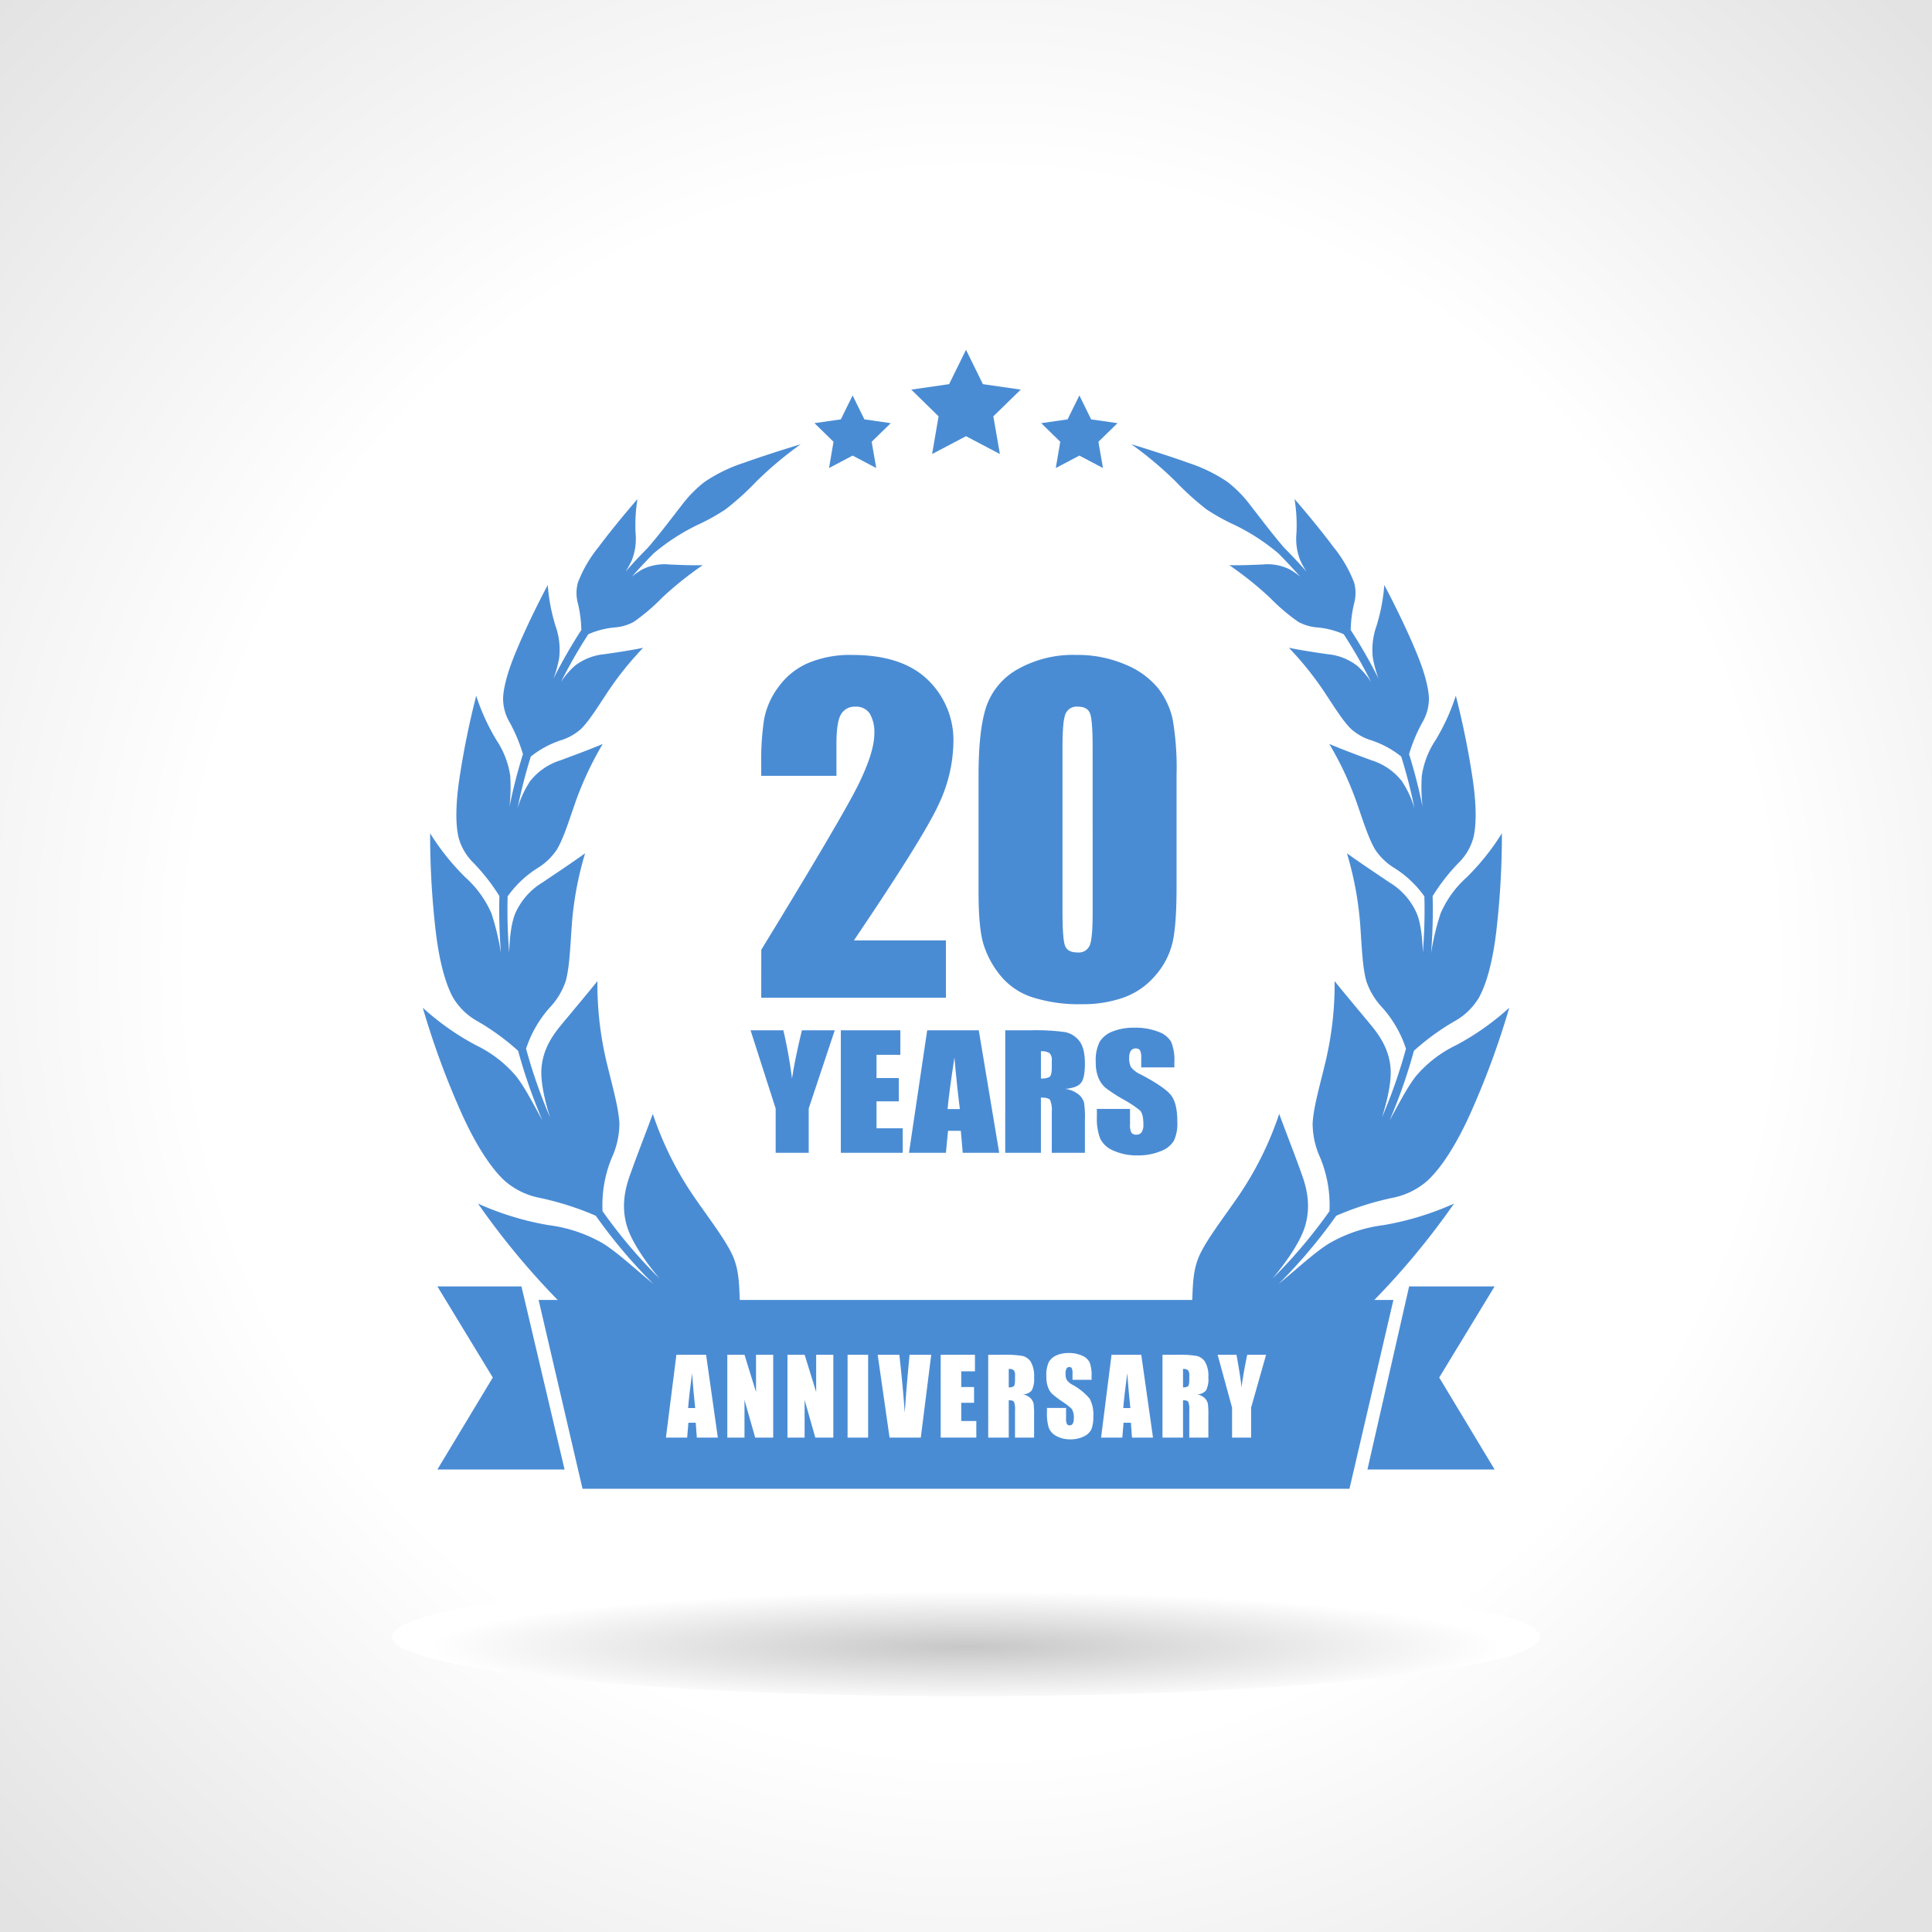 <svg xmlns="http://www.w3.org/2000/svg" xmlns:xlink="http://www.w3.org/1999/xlink" viewBox="0 0 468.99 468.988">
  <rect x="0" y="0" width="468.99" height="468.988" fill="#333333" stroke="none"/>
  <defs>
    <style>
      .cls-1 {
        isolation: isolate;
      }

      .cls-2 {
        fill: url(#New_Gradient_Swatch_19);
      }

      .cls-3 {
        mix-blend-mode: multiply;
        fill: url(#New_Gradient_Swatch_2);
      }

      .cls-4, .cls-5 {
        fill: #4a8cd4;
      }

      .cls-4 {
        fill-rule: evenodd;
      }

      .cls-6 {
        fill: #fff;
      }
    </style>
    <radialGradient id="New_Gradient_Swatch_19" data-name="New Gradient Swatch 19" cx="215.829" cy="223.994" fx="249.784" fy="238.886" r="569.321" gradientUnits="userSpaceOnUse">
      <stop offset="0.337" stop-color="#fff"/>
      <stop offset="0.571" stop-color="#e3e3e3"/>
    </radialGradient>
    <radialGradient id="New_Gradient_Swatch_2" data-name="New Gradient Swatch 2" cx="1516.505" cy="6202.3" r="78.203" gradientTransform="translate(-2467.765 -747.618) scale(1.782 0.185)" gradientUnits="userSpaceOnUse">
      <stop offset="0" stop-color="#c7c7c7"/>
      <stop offset="0.934" stop-color="#fff"/>
    </radialGradient>
  </defs>
  <title>20 Years Experience [Converted]</title>
  <g class="cls-1">
    <g id="Layer_1" data-name="Layer 1">
      <g>
        <rect id="_bg_" data-name="&lt;bg&gt;" class="cls-2" width="468.99" height="468.988"/>
        <g>
          <ellipse class="cls-3" cx="234.496" cy="397.326" rx="139.31" ry="14.44"/>
          <g>
            <g>
              <g>
                <g>
                  <path class="cls-4" d="M431.5,433.915c-1.509,4.038-2.189,8.152-.908,12.6,1.053,3.716,4.383,8.549,7.526,12.353.129.156.258.315.387.47a123.248,123.248,0,0,1-13.793-16.313,30.045,30.045,0,0,1,2.276-13.047,20.015,20.015,0,0,0,1.815-8.263c-.192-3.759-1.6-8.638-2.984-14.352a81.523,81.523,0,0,1-2.354-20.189c-2.9,3.611-6.5,7.855-8.9,10.776-2.485,3-4.337,6.218-4.675,10.3-.281,3.275.81,8.012,2.075,11.988a126.687,126.687,0,0,1-5.819-16.649,28.094,28.094,0,0,1,5.726-9.963,17.426,17.426,0,0,0,3.892-6.433c.9-3.227,1.076-7.754,1.441-13.012a80.839,80.839,0,0,1,3.272-18.029c-3.38,2.427-7.521,5.169-10.307,7.054a16.611,16.611,0,0,0-6.652,7.543c-.993,2.427-1.386,6.131-1.469,9.523a127.09,127.09,0,0,1-.377-13.665,25.767,25.767,0,0,1,7.1-6.769,15.106,15.106,0,0,0,4.809-4.528c1.53-2.532,2.755-6.362,4.283-10.8a79.333,79.333,0,0,1,6.892-14.9c-3.405,1.439-7.514,2.949-10.289,3.978a15.086,15.086,0,0,0-7.306,5.009,24.417,24.417,0,0,0-3.074,6.605,123.2,123.2,0,0,1,3.217-12.545,23.486,23.486,0,0,1,7.178-3.907,13.086,13.086,0,0,0,5-2.789c1.847-1.815,3.734-4.8,6.008-8.264a78.522,78.522,0,0,1,9.072-11.43c-3.171.647-6.931,1.2-9.461,1.56a13.669,13.669,0,0,0-7.164,2.847,19.516,19.516,0,0,0-3.323,3.9,119.929,119.929,0,0,1,6.647-11.607,20.792,20.792,0,0,1,6.35-1.642,11.353,11.353,0,0,0,4.673-1.353,47.241,47.241,0,0,0,6.763-5.745,82.143,82.143,0,0,1,9.983-8.016c-2.765.067-5.964-.077-8.123-.17a12.064,12.064,0,0,0-6.457,1.155,15.109,15.109,0,0,0-2.62,1.813q2.552-2.909,5.329-5.7v0a50.662,50.662,0,0,1,10.834-6.981,49.072,49.072,0,0,0,6.622-3.7,67.944,67.944,0,0,0,7.425-6.724,89.1,89.1,0,0,1,10.772-9.05c-4.689,1.425-10.178,3.192-13.814,4.512a37.505,37.505,0,0,0-9.591,4.682,29.816,29.816,0,0,0-5.533,5.676c-2.538,3.245-5.235,6.871-8.165,10.26l0,0q-2.82,2.828-5.412,5.789a20.017,20.017,0,0,0,1.535-2.8,14.151,14.151,0,0,0,.9-6.488,39.3,39.3,0,0,1,.46-8.325c-3.209,3.691-7,8.345-9.4,11.583a31.8,31.8,0,0,0-5.057,8.674,9.542,9.542,0,0,0-.012,5.038,29.858,29.858,0,0,1,.835,6.492,122.186,122.186,0,0,0-6.751,11.785,29.19,29.19,0,0,0,1.378-5.013,17.4,17.4,0,0,0-.9-7.8,44.747,44.747,0,0,1-1.88-9.89c-2.717,5.09-5.777,11.5-7.607,15.931-1.928,4.57-3.116,8.6-3.227,11.528a11.432,11.432,0,0,0,1.6,5.9,38.806,38.806,0,0,1,3.219,7.7,124.544,124.544,0,0,0-3.267,12.737,42.647,42.647,0,0,0,.183-7.458,21.093,21.093,0,0,0-3.309-8.628,51.2,51.2,0,0,1-4.952-10.826,199.111,199.111,0,0,0-4.1,20.241c-.852,5.761-.975,10.721-.2,14.1A13.579,13.579,0,0,0,393.4,358.5a47.514,47.514,0,0,1,6.273,8.044,128.95,128.95,0,0,0,.381,13.873,60.836,60.836,0,0,0-2.31-9.662,25.075,25.075,0,0,0-6.237-8.676,57.954,57.954,0,0,1-8.649-10.782,202.644,202.644,0,0,0,1.372,23.92c.8,6.725,2.222,12.336,4.155,15.886a15.71,15.71,0,0,0,6.057,5.86,58.167,58.167,0,0,1,9.773,7.127,128.984,128.984,0,0,0,5.906,16.905c-2.076-3.709-4.3-8.14-6.463-10.827a29.541,29.541,0,0,0-9.669-7.425,63.655,63.655,0,0,1-12.914-9.092,198.592,198.592,0,0,0,9.543,25.9c3.226,7.125,6.822,12.8,10.227,16a18.126,18.126,0,0,0,8.726,4.266,71.629,71.629,0,0,1,13.5,4.317,125.276,125.276,0,0,0,14,16.564c-.161-.131-.321-.266-.478-.4-3.913-3.193-8.3-7.3-11.8-9.454a34.928,34.928,0,0,0-13.167-4.427,70.766,70.766,0,0,1-17.152-5.233A184.937,184.937,0,0,0,414.9,465.673c6.42,6.481,12.813,11.15,17.919,13.253a21.758,21.758,0,0,0,11.288,1.139,89.288,89.288,0,0,1,16.748-.827,138.334,138.334,0,0,0,42.028,16.544c.148-.629.293-1.257.442-1.887a136.215,136.215,0,0,1-41.4-16.3,31.545,31.545,0,0,1-3.967-14.765c-.141-2.8-.273-6.142-1.816-9.353-1.854-3.852-5.389-8.405-9.148-13.843a80.753,80.753,0,0,1-10.081-20.223C435.141,424.212,432.892,429.943,431.5,433.915Z" transform="translate(-278.444 -149.013)"/>
                  <path class="cls-4" d="M594.386,433.915c1.5,4.038,2.189,8.152.906,12.6-1.056,3.716-4.383,8.549-7.526,12.353-.127.156-.256.315-.387.47a123.082,123.082,0,0,0,13.791-16.313,30.1,30.1,0,0,0-2.274-13.047,19.951,19.951,0,0,1-1.812-8.263c.19-3.759,1.6-8.638,2.982-14.352a81.519,81.519,0,0,0,2.354-20.189c2.9,3.611,6.5,7.855,8.9,10.776,2.488,3,4.341,6.218,4.678,10.3.28,3.275-.813,8.012-2.074,11.988a126.939,126.939,0,0,0,5.817-16.649,28.122,28.122,0,0,0-5.724-9.963,17.378,17.378,0,0,1-3.894-6.433c-.906-3.227-1.076-7.754-1.441-13.012a81.066,81.066,0,0,0-3.272-18.029c3.38,2.427,7.518,5.169,10.3,7.054a16.592,16.592,0,0,1,6.654,7.543c.991,2.427,1.384,6.131,1.471,9.523a127.578,127.578,0,0,0,.375-13.665,25.746,25.746,0,0,0-7.1-6.769,15.08,15.08,0,0,1-4.808-4.528c-1.53-2.532-2.755-6.362-4.283-10.8a79.459,79.459,0,0,0-6.892-14.9c3.4,1.439,7.516,2.949,10.289,3.978a15.08,15.08,0,0,1,7.3,5.009A24.3,24.3,0,0,1,621.8,345.2a122.738,122.738,0,0,0-3.217-12.545,23.465,23.465,0,0,0-7.178-3.907,13.094,13.094,0,0,1-5-2.789c-1.847-1.815-3.734-4.8-6.008-8.264a78.619,78.619,0,0,0-9.075-11.43c3.174.647,6.934,1.2,9.464,1.56a13.662,13.662,0,0,1,7.164,2.847,19.517,19.517,0,0,1,3.323,3.9,119.946,119.946,0,0,0-6.647-11.607,20.794,20.794,0,0,0-6.352-1.642,11.344,11.344,0,0,1-4.67-1.353,47.23,47.23,0,0,1-6.763-5.745,82.025,82.025,0,0,0-9.985-8.016c2.767.067,5.963-.077,8.123-.17a12.067,12.067,0,0,1,6.459,1.155,15.194,15.194,0,0,1,2.622,1.813q-2.555-2.909-5.331-5.7l0,0a50.723,50.723,0,0,0-10.836-6.981,49.032,49.032,0,0,1-6.624-3.7,68.124,68.124,0,0,1-7.423-6.724,89.111,89.111,0,0,0-10.773-9.05c4.688,1.425,10.176,3.192,13.815,4.512a37.569,37.569,0,0,1,9.591,4.682,29.8,29.8,0,0,1,5.531,5.676c2.538,3.245,5.237,6.871,8.165,10.26l0,0q2.823,2.828,5.414,5.789a19.594,19.594,0,0,1-1.533-2.8,14.1,14.1,0,0,1-.9-6.488,39.53,39.53,0,0,0-.464-8.325c3.208,3.691,7,8.345,9.4,11.583a31.737,31.737,0,0,1,5.055,8.674,9.535,9.535,0,0,1,.014,5.038,29.98,29.98,0,0,0-.837,6.492,122.187,122.187,0,0,1,6.751,11.785,29.53,29.53,0,0,1-1.376-5.013,17.4,17.4,0,0,1,.9-7.8,44.414,44.414,0,0,0,1.878-9.89c2.717,5.09,5.777,11.5,7.609,15.931,1.93,4.57,3.116,8.6,3.228,11.528a11.451,11.451,0,0,1-1.6,5.9,38.753,38.753,0,0,0-3.219,7.7,125.567,125.567,0,0,1,3.267,12.737,42.445,42.445,0,0,1-.181-7.458,21.063,21.063,0,0,1,3.307-8.628A51.3,51.3,0,0,0,631.84,317.9a199.376,199.376,0,0,1,4.1,20.241c.849,5.761.974,10.721.2,14.1a13.539,13.539,0,0,1-3.657,6.258,47.655,47.655,0,0,0-6.27,8.044,128.949,128.949,0,0,1-.379,13.873,60.629,60.629,0,0,1,2.308-9.662,25.048,25.048,0,0,1,6.237-8.676,57.956,57.956,0,0,0,8.646-10.782,201.833,201.833,0,0,1-1.37,23.92c-.8,6.725-2.222,12.336-4.155,15.886a15.746,15.746,0,0,1-6.055,5.86,58.1,58.1,0,0,0-9.774,7.127,128.4,128.4,0,0,1-5.908,16.905c2.076-3.709,4.3-8.14,6.465-10.827a29.541,29.541,0,0,1,9.666-7.425,63.611,63.611,0,0,0,12.917-9.092,198.728,198.728,0,0,1-9.545,25.9c-3.225,7.125-6.82,12.8-10.228,16a18.113,18.113,0,0,1-8.723,4.266,71.611,71.611,0,0,0-13.5,4.317,125.285,125.285,0,0,1-14,16.564c.159-.131.319-.266.479-.4,3.91-3.193,8.3-7.3,11.8-9.454a34.906,34.906,0,0,1,13.166-4.427,70.722,70.722,0,0,0,17.151-5.233,184.783,184.783,0,0,1-20.425,24.485c-6.422,6.481-12.817,11.15-17.921,13.253a21.762,21.762,0,0,1-11.29,1.139,89.258,89.258,0,0,0-16.746-.827,138.326,138.326,0,0,1-42.03,16.544c-.146-.629-.291-1.257-.442-1.887a136.207,136.207,0,0,0,41.4-16.3,31.551,31.551,0,0,0,3.969-14.765c.141-2.8.273-6.142,1.816-9.353,1.853-3.852,5.391-8.405,9.146-13.843a80.622,80.622,0,0,0,10.081-20.223C590.738,424.212,592.989,429.943,594.386,433.915Z" transform="translate(-278.444 -149.013)"/>
                </g>
                <g>
                  <g>
                    <polygon class="cls-5" points="216.229 102.722 211.595 107.239 212.704 113.614 206.972 110.596 201.245 113.614 202.337 107.239 197.717 102.722 204.114 101.798 206.972 95.992 209.83 101.798 216.229 102.722"/>
                    <polygon class="cls-5" points="271.273 102.722 266.639 107.241 267.745 113.614 262.016 110.599 256.286 113.614 257.377 107.241 252.757 102.722 259.156 101.801 262.016 95.992 264.872 101.801 271.273 102.722"/>
                  </g>
                  <polygon class="cls-5" points="247.786 94.577 241.131 101.062 242.722 110.213 234.497 105.884 226.269 110.213 227.84 101.062 221.204 94.577 230.392 93.252 234.497 84.915 238.601 93.252 247.786 94.577"/>
                </g>
              </g>
              <g>
                <path class="cls-5" d="M616.69,464.576l-10.665,45.837H419.852l-10.663-45.837Zm-211.665-3.293H384.618l13.45,22.124-13.45,22.322h30.874ZM610.388,505.73h30.871L627.81,483.407l13.448-22.124H620.506Z" transform="translate(-278.444 -149.013)"/>
                <g>
                  <path class="cls-6" d="M449.846,477.878l2.852,20.114h-5.1l-.266-3.616H445.55l-.3,3.616h-5.156l2.544-20.114ZM447.2,490.811q-.378-3.417-.76-8.446-.762,5.774-.956,8.446Z" transform="translate(-278.444 -149.013)"/>
                  <path class="cls-6" d="M466.138,477.878v20.114h-4.371l-2.6-9.144v9.144H455V477.878h4.169l2.8,9.057v-9.057Z" transform="translate(-278.444 -149.013)"/>
                  <path class="cls-6" d="M480.732,477.878v20.114h-4.371l-2.6-9.144v9.144H469.6V477.878h4.169l2.8,9.057v-9.057Z" transform="translate(-278.444 -149.013)"/>
                  <path class="cls-6" d="M489.179,477.878v20.114h-4.987V477.878Z" transform="translate(-278.444 -149.013)"/>
                  <path class="cls-6" d="M504.5,477.878l-2.537,20.114h-7.577L491.5,477.878h5.262q.916,8.311,1.307,14.064.387-5.814.821-10.323l.347-3.741Z" transform="translate(-278.444 -149.013)"/>
                  <path class="cls-6" d="M506.793,477.878h8.318V481.9h-3.328v3.814h3.111v3.827h-3.111v4.422h3.661v4.025h-8.651Z" transform="translate(-278.444 -149.013)"/>
                  <path class="cls-6" d="M518.332,477.878h3.531a25.846,25.846,0,0,1,4.78.286,3.307,3.307,0,0,1,2.038,1.46,6.879,6.879,0,0,1,.786,3.747,6.1,6.1,0,0,1-.556,3.154,2.867,2.867,0,0,1-2.191.968,3.692,3.692,0,0,1,1.989,1.032,3.09,3.09,0,0,1,.635,1.185,19.975,19.975,0,0,1,.123,2.976v5.306h-4.631v-6.686a4.779,4.779,0,0,0-.244-2c-.161-.258-.585-.386-1.275-.386v9.069h-4.985Zm4.985,3.441v4.473a2.159,2.159,0,0,0,1.183-.24q.335-.245.337-1.572v-1.106a1.752,1.752,0,0,0-.325-1.256A1.8,1.8,0,0,0,523.317,481.319Z" transform="translate(-278.444 -149.013)"/>
                  <path class="cls-6" d="M543.423,483.965h-4.63v-1.489a3.056,3.056,0,0,0-.179-1.33.647.647,0,0,0-.593-.285.749.749,0,0,0-.683.385,2.32,2.32,0,0,0-.231,1.17,3.458,3.458,0,0,0,.26,1.515,3.812,3.812,0,0,0,1.41,1.23,14.362,14.362,0,0,1,4.2,3.4,8.124,8.124,0,0,1,.861,4.285,7.86,7.86,0,0,1-.476,3.167,3.821,3.821,0,0,1-1.856,1.707,7.035,7.035,0,0,1-3.2.691,6.87,6.87,0,0,1-3.417-.795,3.832,3.832,0,0,1-1.854-2.024,10.878,10.878,0,0,1-.44-3.491v-1.316h4.637v2.448a3.357,3.357,0,0,0,.194,1.452.741.741,0,0,0,.69.323.807.807,0,0,0,.743-.411,2.459,2.459,0,0,0,.242-1.218,3.908,3.908,0,0,0-.464-2.322,14.622,14.622,0,0,0-2.334-1.825,22.974,22.974,0,0,1-2.464-1.876,4.458,4.458,0,0,1-1-1.616,7.472,7.472,0,0,1-.395-2.633A7.6,7.6,0,0,1,533,479.73a3.845,3.845,0,0,1,1.818-1.67,6.94,6.94,0,0,1,3.032-.6,7.588,7.588,0,0,1,3.312.658,3.516,3.516,0,0,1,1.812,1.658,9.133,9.133,0,0,1,.444,3.4Z" transform="translate(-278.444 -149.013)"/>
                  <path class="cls-6" d="M555.483,477.878l2.852,20.114h-5.1l-.267-3.616h-1.785l-.3,3.616h-5.156l2.543-20.114Zm-2.645,12.933q-.381-3.417-.76-8.446-.762,5.774-.958,8.446Z" transform="translate(-278.444 -149.013)"/>
                  <path class="cls-6" d="M560.636,477.878h3.532a25.827,25.827,0,0,1,4.777.286,3.3,3.3,0,0,1,2.038,1.46,6.877,6.877,0,0,1,.788,3.747,6.073,6.073,0,0,1-.558,3.154,2.863,2.863,0,0,1-2.189.968,3.676,3.676,0,0,1,1.987,1.032,3.139,3.139,0,0,1,.637,1.185,19.975,19.975,0,0,1,.123,2.976v5.306h-4.631v-6.686a4.8,4.8,0,0,0-.244-2c-.163-.258-.585-.386-1.275-.386v9.069h-4.985Zm4.985,3.441v4.473a2.153,2.153,0,0,0,1.182-.24q.337-.245.338-1.572v-1.106a1.741,1.741,0,0,0-.327-1.256A1.8,1.8,0,0,0,565.621,481.319Z" transform="translate(-278.444 -149.013)"/>
                  <path class="cls-6" d="M585.786,477.878l-3.639,12.833v7.281h-4.621v-7.281l-3.506-12.833H578.6q1.074,5.892,1.212,7.927.416-3.223,1.39-7.927Z" transform="translate(-278.444 -149.013)"/>
                </g>
              </g>
            </g>
            <g>
              <g>
                <path class="cls-5" d="M508.069,377.293v13.919H463.233l.014-11.65q19.92-32.579,23.679-40.322t3.756-12.079a8.794,8.794,0,0,0-1.135-4.968,3.932,3.932,0,0,0-3.461-1.639,3.8,3.8,0,0,0-3.459,1.816q-1.137,1.817-1.136,7.212v7.767H463.233v-2.976a64.757,64.757,0,0,1,.706-10.818,19,19,0,0,1,3.48-7.792,17.467,17.467,0,0,1,7.211-5.8A26.154,26.154,0,0,1,485.273,308q12.155,0,18.382,6.027a20.323,20.323,0,0,1,6.229,15.256,36.287,36.287,0,0,1-3.506,14.827q-3.505,7.819-20.653,33.187Z" transform="translate(-278.444 -149.013)"/>
                <path class="cls-5" d="M564.052,337.2v27.234q0,9.28-1.009,13.516a18.7,18.7,0,0,1-4.187,7.918,18.038,18.038,0,0,1-7.666,5.3,29.521,29.521,0,0,1-10.035,1.613A37.353,37.353,0,0,1,529,391.086a16.646,16.646,0,0,1-7.717-5.271,22.506,22.506,0,0,1-4.084-7.539q-1.211-3.96-1.211-12.583V337.2q0-11.246,1.941-16.846a16.615,16.615,0,0,1,7.717-8.977,27.259,27.259,0,0,1,14-3.379,29.367,29.367,0,0,1,12,2.344,20.035,20.035,0,0,1,7.917,5.726,18.872,18.872,0,0,1,3.556,7.615A69.552,69.552,0,0,1,564.052,337.2Zm-20.375-6.859q0-6.507-.631-8.146t-2.951-1.639a2.917,2.917,0,0,0-3,1.74q-.732,1.741-.731,8.045v39.842q0,7.111.681,8.574T540,380.217a2.873,2.873,0,0,0,2.975-1.715q.706-1.714.707-7.716Z" transform="translate(-278.444 -149.013)"/>
              </g>
              <g>
                <path class="cls-5" d="M481.074,399.117l-6.317,18.976v10.766h-8.025V418.094l-6.091-18.976H468.6a110.96,110.96,0,0,1,2.1,11.72q.722-4.759,2.413-11.72Z" transform="translate(-278.444 -149.013)"/>
                <path class="cls-5" d="M482.556,399.117H497v5.951h-5.782v5.64h5.411v5.658h-5.411v6.54h6.359v5.953H482.556Z" transform="translate(-278.444 -149.013)"/>
                <path class="cls-5" d="M516.042,399.117,521,428.859h-8.852l-.465-5.346h-3.1l-.522,5.346H499.1l4.419-29.742Zm-4.591,19.123q-.658-5.052-1.32-12.492-1.323,8.543-1.661,12.492Z" transform="translate(-278.444 -149.013)"/>
                <path class="cls-5" d="M522.467,399.117H528.6a52.508,52.508,0,0,1,8.3.422,5.773,5.773,0,0,1,3.539,2.158q1.37,1.737,1.368,5.54,0,3.472-.967,4.665t-3.808,1.434a6.78,6.78,0,0,1,3.458,1.525,4.446,4.446,0,0,1,1.1,1.753,24.9,24.9,0,0,1,.215,4.4v7.845h-8.044v-9.884a6.167,6.167,0,0,0-.423-2.958q-.42-.57-2.212-.569v13.411h-8.663Zm8.663,5.088v6.613a4.2,4.2,0,0,0,2.048-.358q.586-.359.587-2.324V406.5a2.3,2.3,0,0,0-.567-1.855A3.51,3.51,0,0,0,531.13,404.205Z" transform="translate(-278.444 -149.013)"/>
                <path class="cls-5" d="M563.519,408.118h-8.046v-2.205a3.908,3.908,0,0,0-.31-1.966,1.19,1.19,0,0,0-1.028-.423,1.352,1.352,0,0,0-1.184.571,3.024,3.024,0,0,0-.4,1.728,4.452,4.452,0,0,0,.452,2.243,6.4,6.4,0,0,0,2.447,1.817q5.785,3.064,7.287,5.03t1.5,6.338a10.074,10.074,0,0,1-.834,4.686,6.343,6.343,0,0,1-3.222,2.526,14.039,14.039,0,0,1-5.555,1.019,13.673,13.673,0,0,1-5.935-1.175,6.1,6.1,0,0,1-3.22-3,13.8,13.8,0,0,1-.763-5.162V418.2h8.046v3.62a4.315,4.315,0,0,0,.34,2.15,1.38,1.38,0,0,0,1.2.477,1.455,1.455,0,0,0,1.285-.607,3.151,3.151,0,0,0,.422-1.8q0-2.625-.8-3.435a25.728,25.728,0,0,0-4.056-2.7,40.171,40.171,0,0,1-4.278-2.773,6.48,6.48,0,0,1-1.74-2.389,9.524,9.524,0,0,1-.688-3.893,9.81,9.81,0,0,1,.977-5,6.4,6.4,0,0,1,3.159-2.471,13.929,13.929,0,0,1,5.267-.891,15.164,15.164,0,0,1,5.752.974,5.842,5.842,0,0,1,3.147,2.452,11.714,11.714,0,0,1,.774,5.025Z" transform="translate(-278.444 -149.013)"/>
              </g>
            </g>
          </g>
        </g>
      </g>
    </g>
  </g>
</svg>
